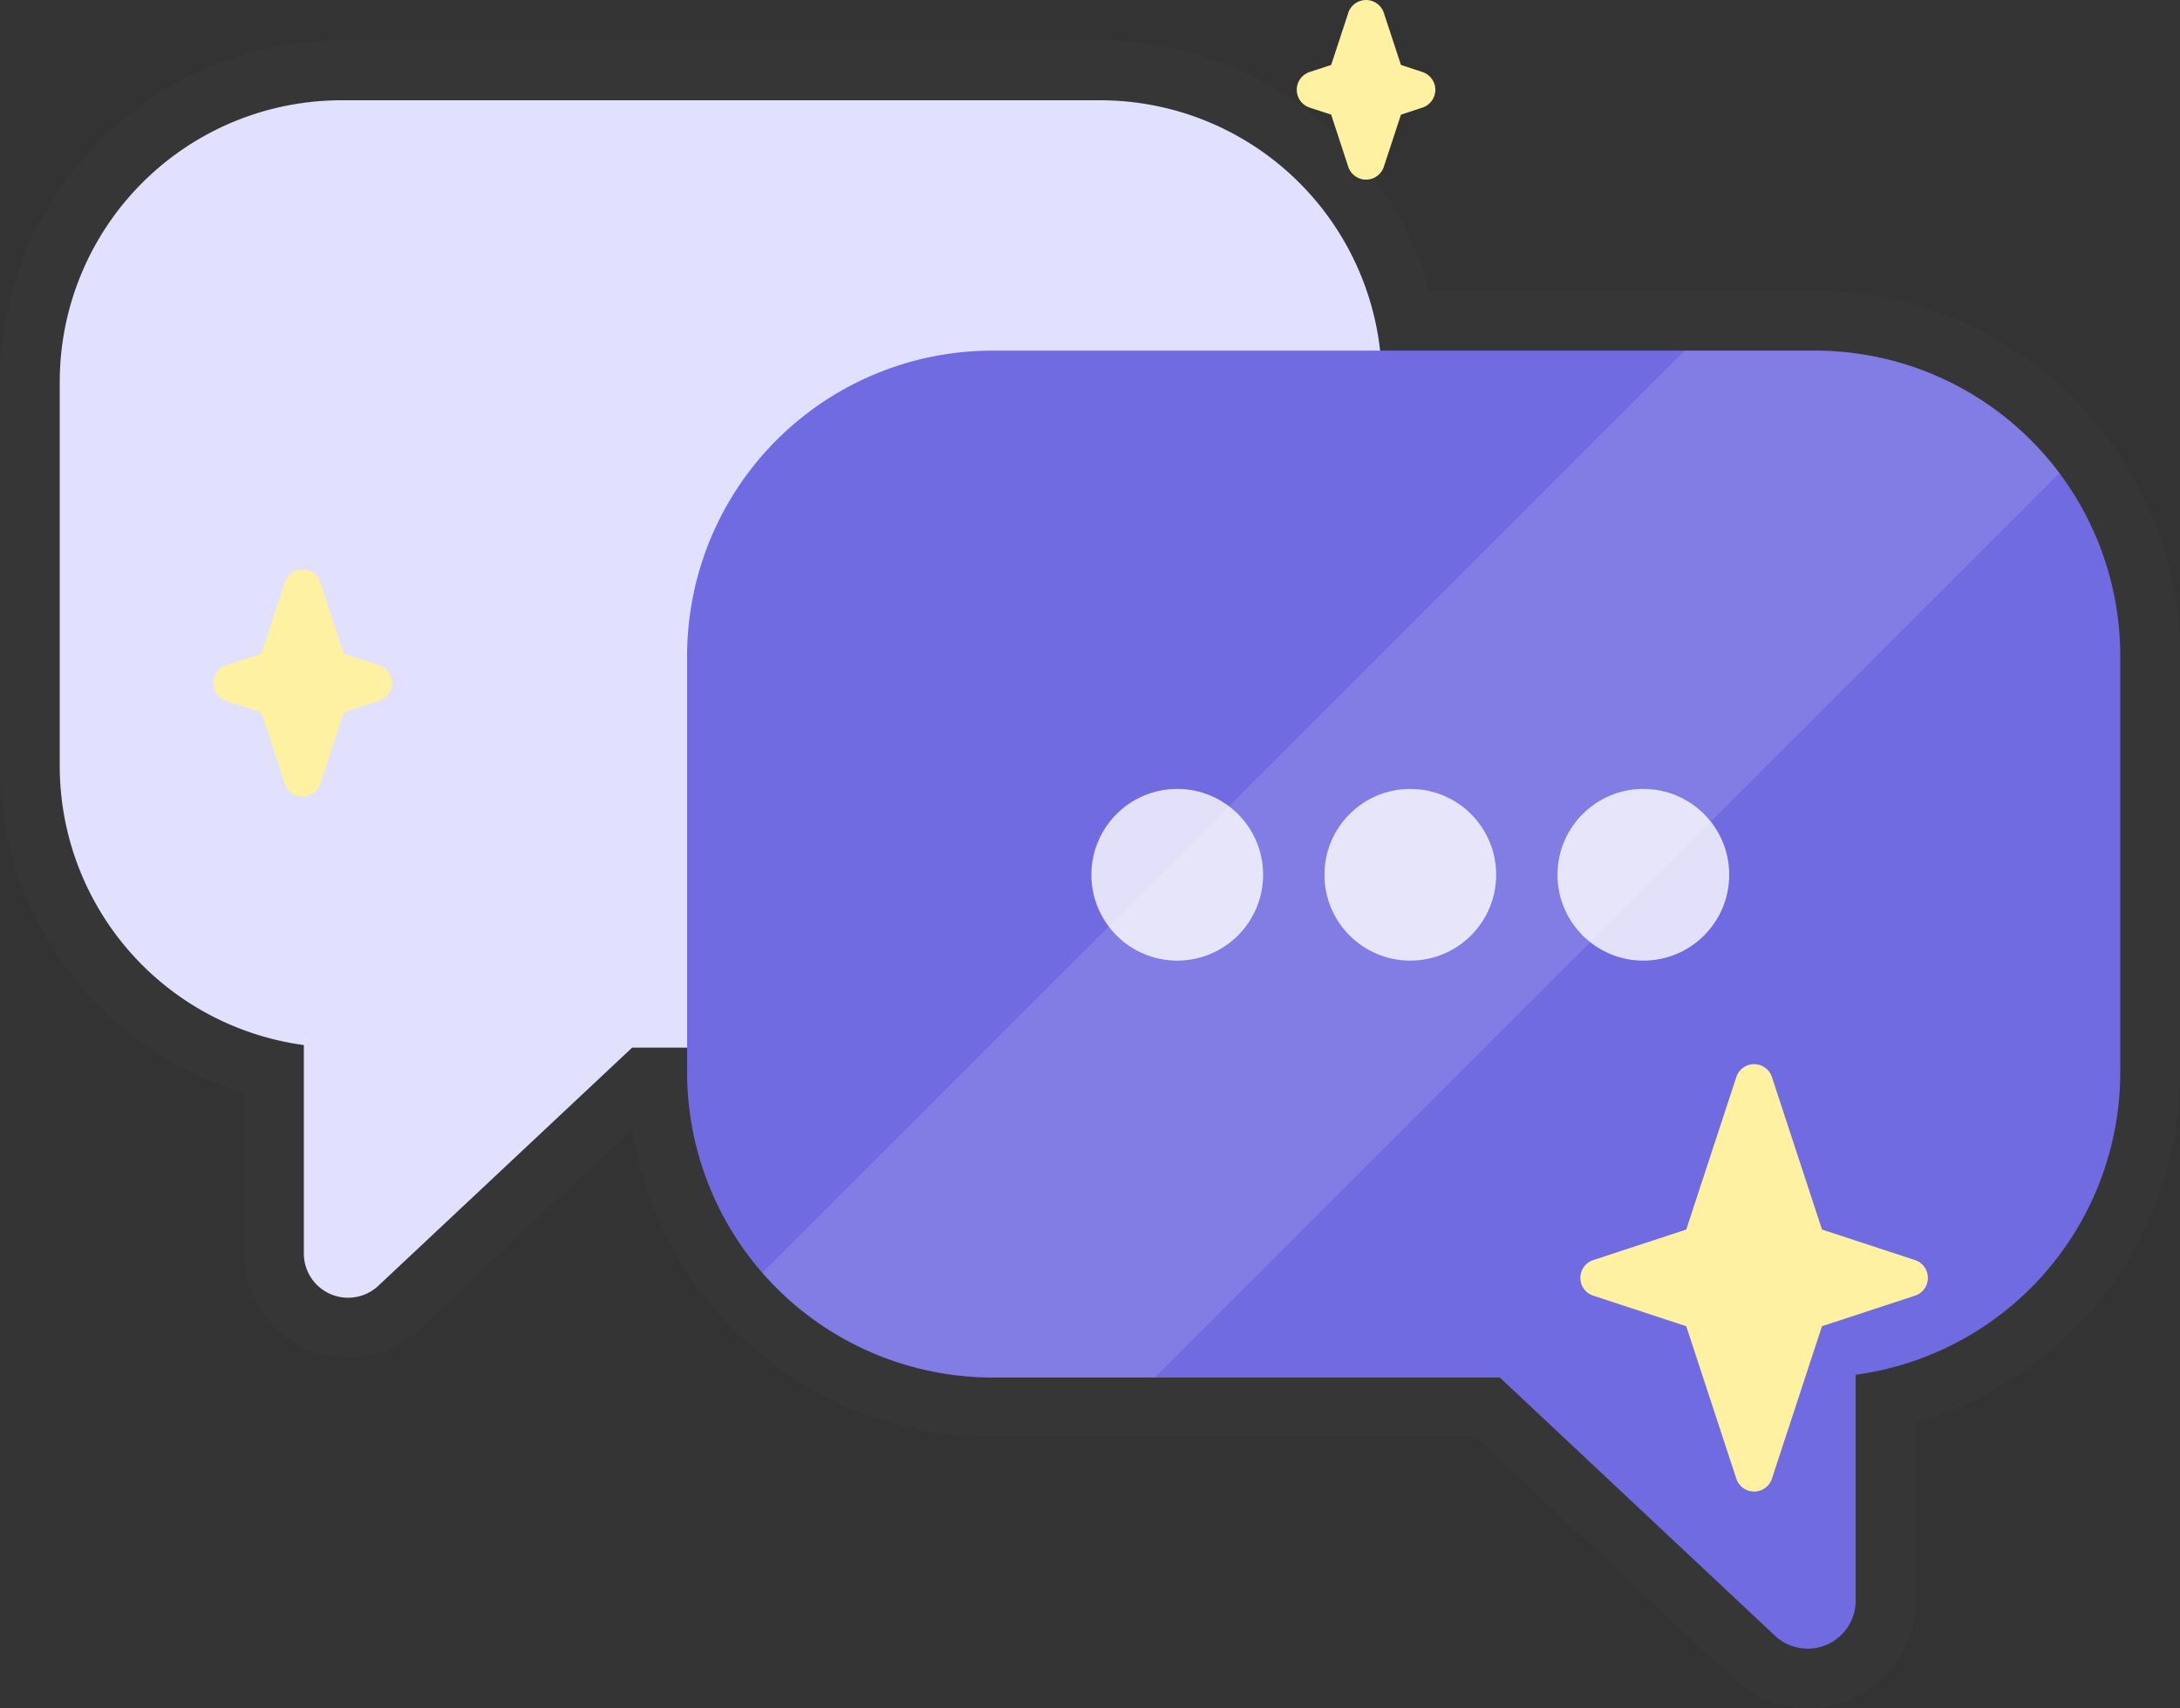 <svg xmlns="http://www.w3.org/2000/svg" xmlns:xlink="http://www.w3.org/1999/xlink" width="146.068" height="114.484" viewBox="0 0 146.068 114.484"><rect x="0" y="0" width="146.068" height="114.484" fill="#333333" stroke="none"/><defs><clipPath id="a"><path d="M2017.76,1010.729h-55.1a20.465,20.465,0,0,0-20.464,20.465v27.885a20.465,20.465,0,0,0,20.464,20.465h33.987l18.433,17.3a3.213,3.213,0,0,0,5.412-2.343v-15.142a20.464,20.464,0,0,0,17.729-20.277v-27.885A20.464,20.464,0,0,0,2017.76,1010.729Z" transform="translate(-1942.199 -1010.729)" fill="#716be2"/></clipPath></defs><g transform="translate(-466.265 -920.974)"><path d="M114.927,102.888,96.495,85.59H62.506A20.464,20.464,0,0,1,42.042,65.127V63.484H38.354L21.349,79.443a2.964,2.964,0,0,1-4.992-2.161V63.312A18.879,18.879,0,0,1,0,44.606V18.881A18.881,18.881,0,0,1,18.88,0H69.71A18.882,18.882,0,0,1,88.473,16.776H117.6a20.467,20.467,0,0,1,20.465,20.465V65.127A20.466,20.466,0,0,1,120.338,85.4v15.141a3.211,3.211,0,0,1-3.233,3.22A3.149,3.149,0,0,1,114.927,102.888Z" transform="translate(470.265 927.693)" fill="none" stroke="#4c4c4c" stroke-miterlimit="10" stroke-width="8" opacity="0.15"/><g transform="translate(470.266 927.694)"><path d="M1833.752,959.923h50.83a18.879,18.879,0,0,1,18.88,18.88v25.726a18.88,18.88,0,0,1-18.88,18.879h-31.355l-17.005,15.958a2.964,2.964,0,0,1-4.992-2.162v-13.969a18.879,18.879,0,0,1-16.356-18.706V978.8A18.88,18.88,0,0,1,1833.752,959.923Z" transform="translate(-1814.872 -959.923)" fill="#e2e0ff"/><path d="M2017.76,1010.729h-55.1a20.465,20.465,0,0,0-20.464,20.465v27.885a20.465,20.465,0,0,0,20.464,20.465h33.987l18.433,17.3a3.213,3.213,0,0,0,5.412-2.343v-15.142a20.464,20.464,0,0,0,17.729-20.277v-27.885A20.464,20.464,0,0,0,2017.76,1010.729Z" transform="translate(-1900.157 -993.953)" fill="#716be2"/><g transform="translate(69.126 46.148)" opacity="0.8"><ellipse cx="5.753" cy="5.753" rx="5.753" ry="5.753" transform="translate(0 0)" fill="#fff"/><ellipse cx="5.753" cy="5.753" rx="5.753" ry="5.753" transform="translate(15.615 0)" fill="#fff"/><ellipse cx="5.753" cy="5.753" rx="5.753" ry="5.753" transform="translate(31.23 0)" fill="#fff"/></g><g transform="translate(42.042 16.776)" clip-path="url(#a)"><path d="M144.266,179.675,48.361,275.58l16.653,16.653L168.1,189.151Z" transform="translate(-51.858 -205.244)" fill="#fff" opacity="0.12"/></g></g><g transform="translate(480.561 920.974)"><path d="M115.3,70.587l4.216,12.837a2.553,2.553,0,0,1,.126.464,1.069,1.069,0,0,1,0,.311,2.549,2.549,0,0,1-.126.464L115.3,97.5a1.255,1.255,0,0,1-2.385,0L108.7,84.664a2.445,2.445,0,0,1-.126-.464,1.07,1.07,0,0,1,0-.31,2.425,2.425,0,0,1,.126-.464l4.215-12.839a1.255,1.255,0,0,1,2.385,0Z" transform="translate(-10.871 1.59)" fill="#fff1a2" fill-rule="evenodd"/><path d="M144.215,91.978,133.827,95.39a1.255,1.255,0,0,1-.783,0l-10.387-3.412a1.255,1.255,0,0,1,0-2.385l10.387-3.411a1.255,1.255,0,0,1,.783,0l10.387,3.411a1.255,1.255,0,0,1,0,2.385ZM37.373,44.178,39.384,50.3a2.582,2.582,0,0,1,.126.466,1.078,1.078,0,0,1,0,.31,2.536,2.536,0,0,1-.126.464l-2.011,6.126a1.255,1.255,0,0,1-2.385,0l-2.011-6.126a2.536,2.536,0,0,1-.126-.464,1.078,1.078,0,0,1,0-.31,2.552,2.552,0,0,1,.126-.464l2.01-6.127a1.255,1.255,0,0,1,2.385,0Z" transform="translate(-30.199 -5.151)" fill="#fff1a2" fill-rule="evenodd"/><path d="M41.835,59.875l-4.726,1.551a1.255,1.255,0,0,1-.783,0L31.6,59.875a1.255,1.255,0,0,1,0-2.385l4.726-1.553a1.255,1.255,0,0,1,.783,0l4.726,1.551a1.255,1.255,0,0,1,0,2.385Zm67.328-46.1,1.49,4.535a2.552,2.552,0,0,1,.126.464,1.079,1.079,0,0,1,0,.311,2.535,2.535,0,0,1-.126.464l-1.49,4.535a1.255,1.255,0,0,1-2.385,0l-1.489-4.534a2.542,2.542,0,0,1-.126-.464,1.078,1.078,0,0,1,0-.31,2.4,2.4,0,0,1,.126-.464l1.489-4.536a1.255,1.255,0,0,1,2.385,0Z" transform="translate(-30.736 -12.911)" fill="#fff1a2" fill-rule="evenodd"/><path d="M96.987,19.379,93.6,20.491a1.255,1.255,0,0,1-.783,0l-3.387-1.112a1.255,1.255,0,0,1,0-2.385l3.387-1.112a1.255,1.255,0,0,1,.783,0l3.387,1.112a1.255,1.255,0,0,1,0,2.385Z" transform="translate(-15.975 -12.169)" fill="#fff1a2" fill-rule="evenodd"/></g></g></svg>